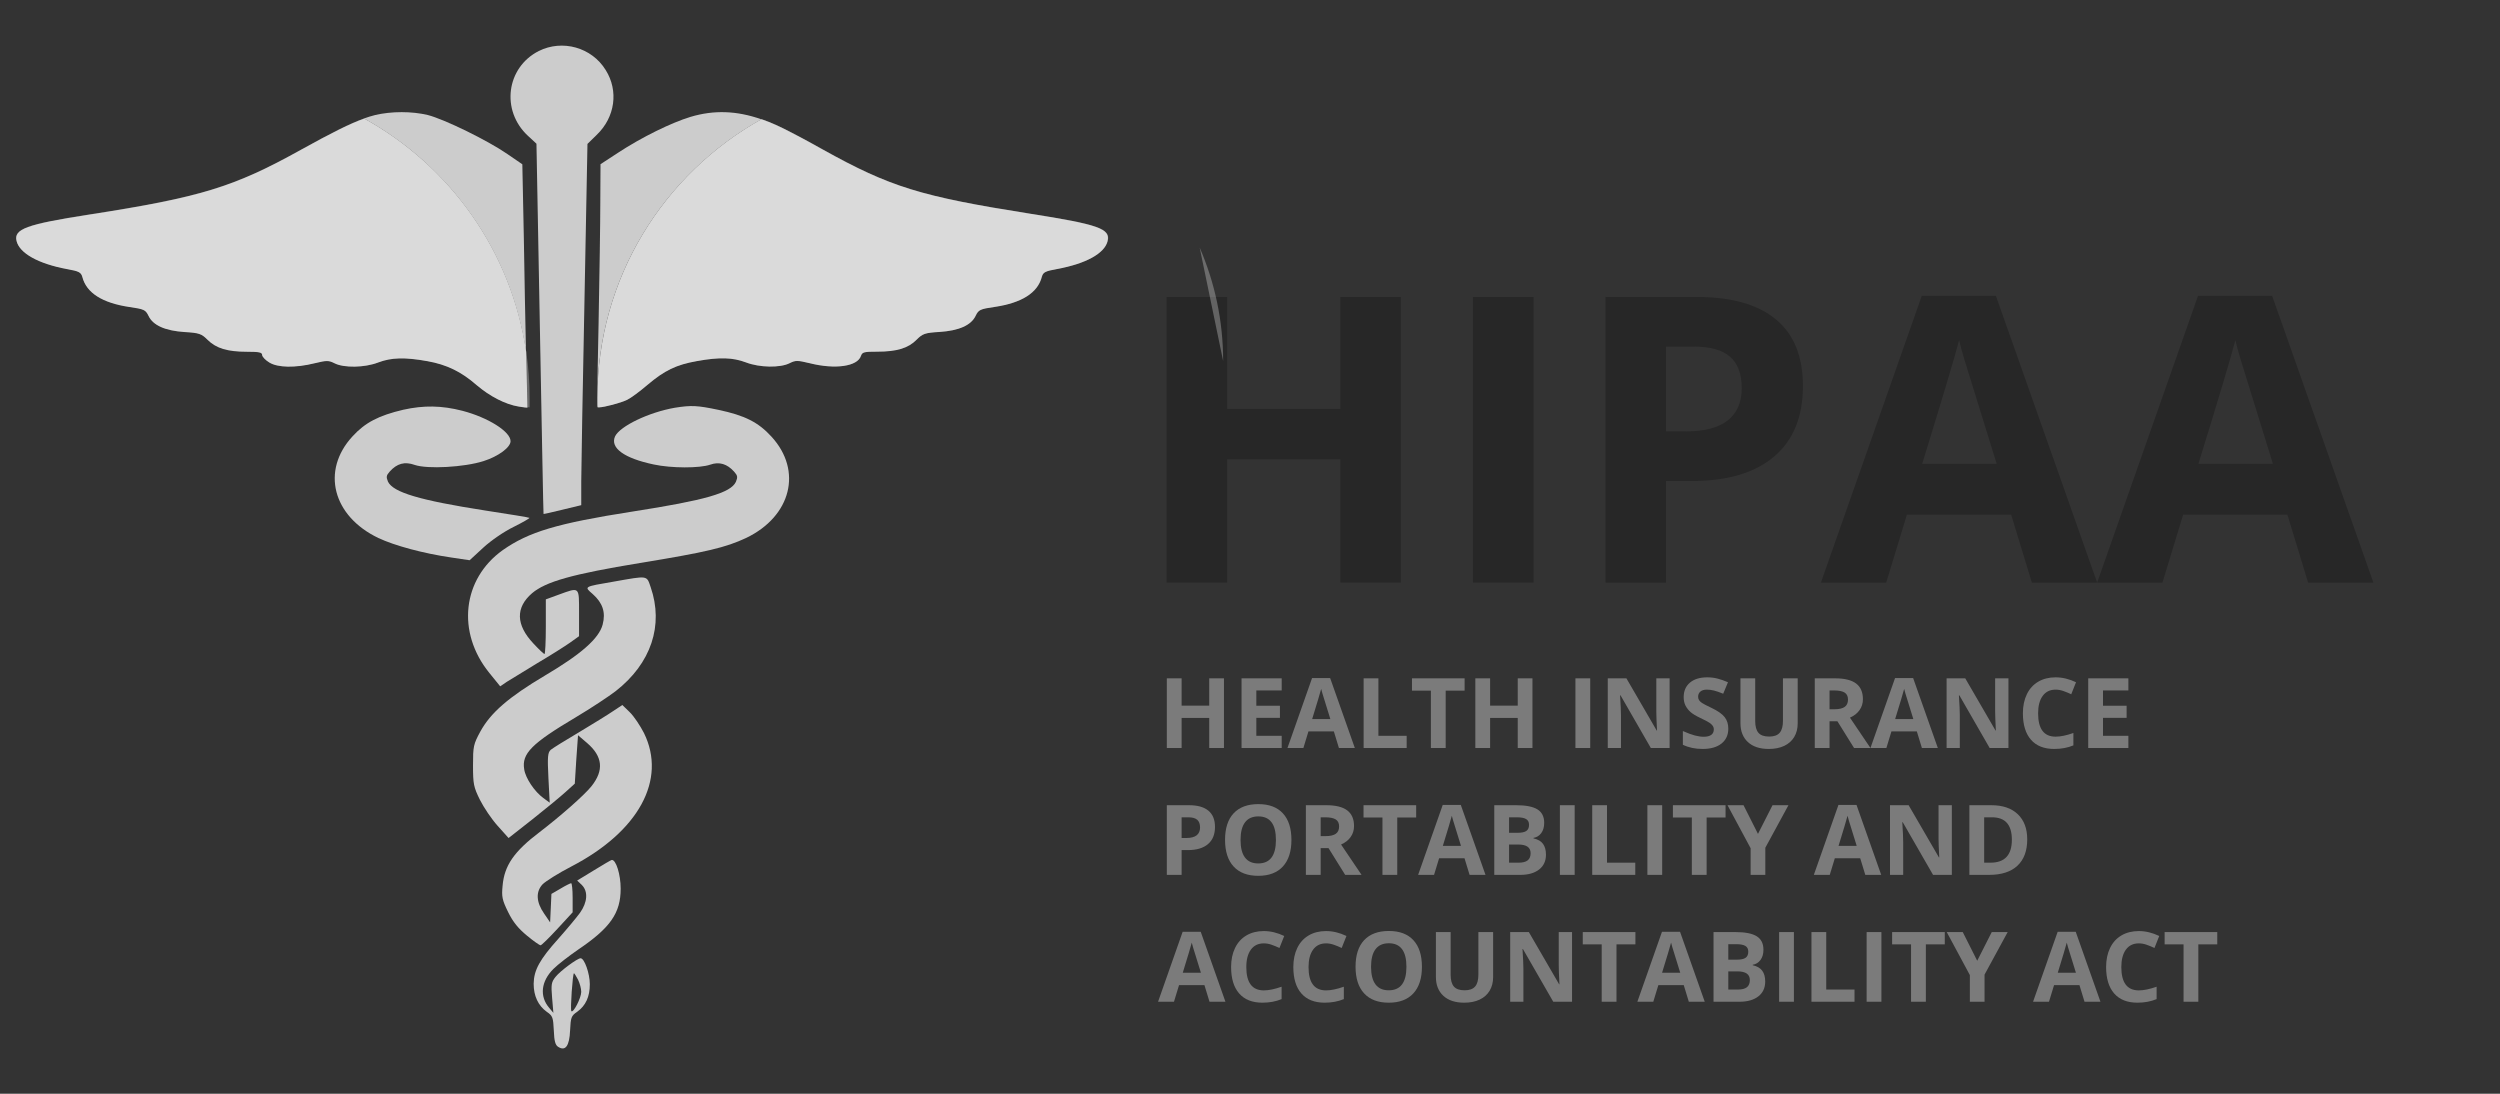 <?xml version="1.0" encoding="UTF-8" standalone="no"?>
<!DOCTYPE svg PUBLIC "-//W3C//DTD SVG 1.1//EN" "http://www.w3.org/Graphics/SVG/1.1/DTD/svg11.dtd">
<svg width="100%" height="100%" viewBox="0 0 256 112" version="1.1" xmlns="http://www.w3.org/2000/svg" xmlns:xlink="http://www.w3.org/1999/xlink" xml:space="preserve" xmlns:serif="http://www.serif.com/" style="fill-rule:evenodd;clip-rule:evenodd;stroke-linejoin:round;stroke-miterlimit:2;">
    <rect x="0" y="0" width="256" height="112" fill="#333333" stroke="none"/>
    <g transform="matrix(1,0,0,1,-891,-682)">
        <g id="HIPAA" transform="matrix(1,0,0,1,-1450.79,288.484)">
            <rect x="2167" y="235" width="605" height="429" style="fill:none;"/>
            <g transform="matrix(1.387,0,0,5.232,2032.88,-1881.42)">
                <g transform="matrix(0.721,0,0,0.191,222.596,434.818)">
                    <path d="M143.605,59.667L137.419,59.667L137.419,47.034L125.828,47.034L125.828,59.667L119.622,59.667L119.622,30.398L125.828,30.398L125.828,41.869L137.419,41.869L137.419,30.398L143.605,30.398L143.605,59.667Z" style="fill:rgb(39,39,39);fill-rule:nonzero;"/>
                    <rect x="150.992" y="30.398" width="6.206" height="29.269" style="fill:rgb(39,39,39);fill-rule:nonzero;"/>
                    <path d="M170.77,44.171L172.812,44.171C174.721,44.171 176.149,43.794 177.096,43.04C178.044,42.286 178.518,41.188 178.518,39.747C178.518,38.292 178.121,37.218 177.327,36.524C176.533,35.83 175.288,35.483 173.593,35.483L170.77,35.483L170.77,44.171ZM184.784,39.527C184.784,42.677 183.8,45.086 181.831,46.754C179.862,48.422 177.063,49.256 173.433,49.256L170.77,49.256L170.77,59.667L164.564,59.667L164.564,30.398L173.913,30.398C177.463,30.398 180.163,31.162 182.011,32.69C183.86,34.218 184.784,36.497 184.784,39.527Z" style="fill:rgb(39,39,39);fill-rule:nonzero;"/>
                    <path d="M208.226,59.667L206.104,52.7L195.434,52.7L193.312,59.667L186.625,59.667L196.955,30.278L204.543,30.278L214.913,59.667L208.226,59.667ZM204.623,47.495C202.661,41.182 201.556,37.612 201.309,36.784C201.062,35.957 200.886,35.303 200.779,34.822C200.338,36.531 199.077,40.755 196.995,47.495L204.623,47.495Z" style="fill:rgb(39,39,39);fill-rule:nonzero;"/>
                    <path d="M236.513,59.667L234.391,52.7L223.721,52.7L221.599,59.667L214.912,59.667L225.242,30.278L232.829,30.278L243.2,59.667L236.513,59.667ZM232.91,47.495C230.948,41.182 229.843,37.612 229.596,36.784C229.349,35.957 229.173,35.303 229.066,34.822C228.625,36.531 227.364,40.755 225.282,47.495L232.91,47.495Z" style="fill:rgb(39,39,39);fill-rule:nonzero;"/>
                    <path d="M125.499,76.617L123.99,76.617L123.99,73.535L121.163,73.535L121.163,76.617L119.649,76.617L119.649,69.478L121.163,69.478L121.163,72.276L123.99,72.276L123.99,69.478L125.499,69.478L125.499,76.617Z" style="fill:rgb(123,123,123);fill-rule:nonzero;"/>
                    <path d="M131.411,76.617L127.3,76.617L127.3,69.478L131.411,69.478L131.411,70.718L128.814,70.718L128.814,72.285L131.231,72.285L131.231,73.526L128.814,73.526L128.814,75.367L131.411,75.367L131.411,76.617Z" style="fill:rgb(123,123,123);fill-rule:nonzero;"/>
                    <path d="M137.271,76.617L136.753,74.917L134.15,74.917L133.633,76.617L132.002,76.617L134.522,69.449L136.372,69.449L138.901,76.617L137.271,76.617ZM136.392,73.648C135.913,72.108 135.644,71.237 135.584,71.035C135.523,70.834 135.48,70.674 135.454,70.557C135.347,70.974 135.039,72.004 134.531,73.648L136.392,73.648Z" style="fill:rgb(123,123,123);fill-rule:nonzero;"/>
                    <path d="M139.8,76.617L139.8,69.478L141.313,69.478L141.313,75.367L144.209,75.367L144.209,76.617L139.8,76.617Z" style="fill:rgb(123,123,123);fill-rule:nonzero;"/>
                    <path d="M148.203,76.617L146.689,76.617L146.689,70.738L144.751,70.738L144.751,69.478L150.141,69.478L150.141,70.738L148.203,70.738L148.203,76.617Z" style="fill:rgb(123,123,123);fill-rule:nonzero;"/>
                    <path d="M157.089,76.617L155.581,76.617L155.581,73.535L152.753,73.535L152.753,76.617L151.24,76.617L151.24,69.478L152.753,69.478L152.753,72.276L155.581,72.276L155.581,69.478L157.089,69.478L157.089,76.617Z" style="fill:rgb(123,123,123);fill-rule:nonzero;"/>
                    <rect x="161.489" y="69.478" width="1.514" height="7.139" style="fill:rgb(123,123,123);fill-rule:nonzero;"/>
                    <path d="M171.133,76.617L169.209,76.617L166.104,71.216L166.06,71.216C166.121,72.17 166.152,72.85 166.152,73.257L166.152,76.617L164.8,76.617L164.8,69.478L166.709,69.478L169.81,74.825L169.844,74.825C169.795,73.897 169.771,73.241 169.771,72.857L169.771,69.478L171.133,69.478L171.133,76.617Z" style="fill:rgb(123,123,123);fill-rule:nonzero;"/>
                    <path d="M177.143,74.634C177.143,75.279 176.911,75.786 176.448,76.158C175.984,76.529 175.338,76.714 174.512,76.714C173.75,76.714 173.076,76.571 172.49,76.284L172.49,74.878C172.972,75.093 173.38,75.244 173.713,75.332C174.047,75.42 174.352,75.464 174.629,75.464C174.961,75.464 175.215,75.401 175.393,75.274C175.57,75.147 175.659,74.958 175.659,74.707C175.659,74.567 175.62,74.443 175.542,74.334C175.464,74.225 175.349,74.12 175.198,74.019C175.046,73.918 174.738,73.757 174.272,73.535C173.836,73.33 173.509,73.133 173.291,72.945C173.073,72.756 172.899,72.536 172.768,72.285C172.638,72.035 172.573,71.742 172.573,71.407C172.573,70.775 172.787,70.279 173.215,69.917C173.643,69.556 174.235,69.375 174.99,69.375C175.361,69.375 175.715,69.419 176.052,69.507C176.389,69.595 176.741,69.719 177.109,69.878L176.621,71.055C176.24,70.899 175.925,70.79 175.676,70.728C175.427,70.666 175.182,70.635 174.941,70.635C174.655,70.635 174.435,70.702 174.282,70.835C174.129,70.969 174.053,71.143 174.053,71.358C174.053,71.491 174.083,71.608 174.145,71.707C174.207,71.806 174.306,71.902 174.441,71.995C174.576,72.088 174.896,72.255 175.4,72.495C176.068,72.814 176.525,73.134 176.772,73.455C177.02,73.776 177.143,74.169 177.143,74.634Z" style="fill:rgb(123,123,123);fill-rule:nonzero;"/>
                    <path d="M184.248,69.478L184.248,74.097C184.248,74.624 184.13,75.087 183.894,75.484C183.658,75.881 183.317,76.185 182.871,76.397C182.425,76.608 181.897,76.714 181.289,76.714C180.371,76.714 179.658,76.479 179.15,76.009C178.642,75.538 178.388,74.894 178.388,74.077L178.388,69.478L179.897,69.478L179.897,73.848C179.897,74.398 180.008,74.802 180.229,75.059C180.45,75.316 180.817,75.445 181.328,75.445C181.823,75.445 182.181,75.315 182.404,75.056C182.627,74.798 182.739,74.392 182.739,73.838L182.739,69.478L184.248,69.478Z" style="fill:rgb(123,123,123);fill-rule:nonzero;"/>
                    <path d="M187.509,72.647L187.997,72.647C188.476,72.647 188.829,72.567 189.057,72.408C189.285,72.248 189.399,71.997 189.399,71.656C189.399,71.317 189.282,71.076 189.05,70.933C188.817,70.79 188.456,70.718 187.968,70.718L187.509,70.718L187.509,72.647ZM187.509,73.877L187.509,76.617L185.995,76.617L185.995,69.478L188.076,69.478C189.046,69.478 189.763,69.654 190.229,70.008C190.694,70.361 190.927,70.897 190.927,71.617C190.927,72.036 190.812,72.41 190.58,72.737C190.349,73.064 190.022,73.321 189.599,73.506C190.673,75.111 191.373,76.148 191.699,76.617L190.019,76.617L188.315,73.877L187.509,73.877Z" style="fill:rgb(123,123,123);fill-rule:nonzero;"/>
                    <path d="M196.967,76.617L196.449,74.917L193.847,74.917L193.329,76.617L191.698,76.617L194.218,69.449L196.069,69.449L198.598,76.617L196.967,76.617ZM196.088,73.648C195.61,72.108 195.34,71.237 195.28,71.035C195.22,70.834 195.177,70.674 195.151,70.557C195.043,70.974 194.736,72.004 194.228,73.648L196.088,73.648Z" style="fill:rgb(123,123,123);fill-rule:nonzero;"/>
                    <path d="M205.829,76.617L203.905,76.617L200.8,71.216L200.756,71.216C200.818,72.17 200.849,72.85 200.849,73.257L200.849,76.617L199.496,76.617L199.496,69.478L201.405,69.478L204.506,74.825L204.54,74.825C204.491,73.897 204.467,73.241 204.467,72.857L204.467,69.478L205.829,69.478L205.829,76.617Z" style="fill:rgb(123,123,123);fill-rule:nonzero;"/>
                    <path d="M210.658,70.635C210.088,70.635 209.647,70.849 209.335,71.277C209.022,71.705 208.866,72.302 208.866,73.067C208.866,74.658 209.463,75.454 210.658,75.454C211.159,75.454 211.766,75.329 212.479,75.078L212.479,76.348C211.893,76.592 211.239,76.714 210.516,76.714C209.478,76.714 208.684,76.399 208.134,75.769C207.583,75.139 207.308,74.235 207.308,73.057C207.308,72.315 207.443,71.665 207.714,71.106C207.984,70.548 208.372,70.12 208.878,69.822C209.384,69.524 209.978,69.375 210.658,69.375C211.351,69.375 212.048,69.543 212.748,69.878L212.259,71.109C211.993,70.982 211.724,70.871 211.454,70.777C211.184,70.682 210.918,70.635 210.658,70.635Z" style="fill:rgb(123,123,123);fill-rule:nonzero;"/>
                    <path d="M218.109,76.617L213.998,76.617L213.998,69.478L218.109,69.478L218.109,70.718L215.511,70.718L215.511,72.285L217.928,72.285L217.928,73.526L215.511,73.526L215.511,75.367L218.109,75.367L218.109,76.617Z" style="fill:rgb(123,123,123);fill-rule:nonzero;"/>
                    <path d="M121.163,85.837L121.661,85.837C122.126,85.837 122.474,85.745 122.706,85.561C122.937,85.377 123.052,85.11 123.052,84.758C123.052,84.403 122.955,84.141 122.762,83.972C122.568,83.803 122.264,83.718 121.851,83.718L121.163,83.718L121.163,85.837ZM124.581,84.704C124.581,85.473 124.341,86.06 123.86,86.467C123.38,86.874 122.697,87.077 121.812,87.077L121.163,87.077L121.163,89.617L119.649,89.617L119.649,82.478L121.929,82.478C122.795,82.478 123.453,82.664 123.904,83.037C124.355,83.41 124.581,83.965 124.581,84.704Z" style="fill:rgb(123,123,123);fill-rule:nonzero;"/>
                    <path d="M132.408,86.037C132.408,87.219 132.115,88.127 131.529,88.762C130.943,89.397 130.103,89.714 129.009,89.714C127.916,89.714 127.076,89.397 126.49,88.762C125.904,88.127 125.611,87.216 125.611,86.028C125.611,84.839 125.905,83.932 126.492,83.305C127.08,82.679 127.922,82.366 129.019,82.366C130.116,82.366 130.955,82.681 131.536,83.313C132.117,83.944 132.408,84.853 132.408,86.037ZM127.198,86.037C127.198,86.835 127.349,87.436 127.652,87.839C127.955,88.243 128.407,88.445 129.009,88.445C130.217,88.445 130.821,87.642 130.821,86.037C130.821,84.429 130.22,83.625 129.019,83.625C128.417,83.625 127.963,83.828 127.657,84.233C127.351,84.638 127.198,85.24 127.198,86.037Z" style="fill:rgb(123,123,123);fill-rule:nonzero;"/>
                    <path d="M135.401,85.647L135.889,85.647C136.368,85.647 136.721,85.567 136.949,85.408C137.177,85.248 137.291,84.997 137.291,84.656C137.291,84.317 137.174,84.076 136.941,83.933C136.709,83.79 136.348,83.718 135.86,83.718L135.401,83.718L135.401,85.647ZM135.401,86.877L135.401,89.617L133.887,89.617L133.887,82.478L135.967,82.478C136.937,82.478 137.655,82.654 138.121,83.008C138.586,83.361 138.819,83.897 138.819,84.617C138.819,85.036 138.703,85.41 138.472,85.737C138.241,86.064 137.914,86.321 137.491,86.506C138.565,88.111 139.265,89.148 139.59,89.617L137.911,89.617L136.207,86.877L135.401,86.877Z" style="fill:rgb(123,123,123);fill-rule:nonzero;"/>
                    <path d="M143.243,89.617L141.729,89.617L141.729,83.738L139.791,83.738L139.791,82.478L145.181,82.478L145.181,83.738L143.243,83.738L143.243,89.617Z" style="fill:rgb(123,123,123);fill-rule:nonzero;"/>
                    <path d="M150.65,89.617L150.132,87.917L147.53,87.917L147.012,89.617L145.381,89.617L147.901,82.449L149.751,82.449L152.281,89.617L150.65,89.617ZM149.771,86.648C149.292,85.108 149.023,84.237 148.963,84.035C148.903,83.834 148.86,83.674 148.833,83.557C148.726,83.974 148.418,85.004 147.911,86.648L149.771,86.648Z" style="fill:rgb(123,123,123);fill-rule:nonzero;"/>
                    <path d="M153.179,82.478L155.401,82.478C156.413,82.478 157.148,82.622 157.605,82.91C158.063,83.198 158.291,83.656 158.291,84.284C158.291,84.711 158.191,85.061 157.991,85.334C157.791,85.608 157.525,85.772 157.193,85.827L157.193,85.876C157.645,85.977 157.972,86.166 158.172,86.443C158.372,86.719 158.472,87.087 158.472,87.546C158.472,88.197 158.237,88.705 157.767,89.07C157.296,89.434 156.657,89.617 155.85,89.617L153.179,89.617L153.179,82.478ZM154.693,85.305L155.572,85.305C155.982,85.305 156.279,85.242 156.463,85.115C156.647,84.988 156.739,84.778 156.739,84.485C156.739,84.211 156.639,84.015 156.438,83.896C156.238,83.777 155.922,83.718 155.489,83.718L154.693,83.718L154.693,85.305ZM154.693,86.506L154.693,88.367L155.679,88.367C156.096,88.367 156.403,88.287 156.602,88.127C156.801,87.968 156.9,87.724 156.9,87.395C156.9,86.802 156.477,86.506 155.63,86.506L154.693,86.506Z" style="fill:rgb(123,123,123);fill-rule:nonzero;"/>
                    <rect x="159.898" y="82.478" width="1.514" height="7.139" style="fill:rgb(123,123,123);fill-rule:nonzero;"/>
                    <path d="M163.208,89.617L163.208,82.478L164.722,82.478L164.722,88.367L167.618,88.367L167.618,89.617L163.208,89.617Z" style="fill:rgb(123,123,123);fill-rule:nonzero;"/>
                    <rect x="168.858" y="82.478" width="1.514" height="7.139" style="fill:rgb(123,123,123);fill-rule:nonzero;"/>
                    <path d="M174.922,89.617L173.409,89.617L173.409,83.738L171.47,83.738L171.47,82.478L176.861,82.478L176.861,83.738L174.922,83.738L174.922,89.617Z" style="fill:rgb(123,123,123);fill-rule:nonzero;"/>
                    <path d="M180.181,85.417L181.67,82.478L183.301,82.478L180.933,86.838L180.933,89.617L179.429,89.617L179.429,86.887L177.061,82.478L178.702,82.478L180.181,85.417Z" style="fill:rgb(123,123,123);fill-rule:nonzero;"/>
                    <path d="M191.17,89.617L190.652,87.917L188.049,87.917L187.532,89.617L185.901,89.617L188.421,82.449L190.271,82.449L192.8,89.617L191.17,89.617ZM190.291,86.648C189.812,85.108 189.543,84.237 189.483,84.035C189.422,83.834 189.379,83.674 189.353,83.557C189.246,83.974 188.938,85.004 188.43,86.648L190.291,86.648Z" style="fill:rgb(123,123,123);fill-rule:nonzero;"/>
                    <path d="M200.032,89.617L198.108,89.617L195.003,84.216L194.959,84.216C195.02,85.17 195.051,85.85 195.051,86.257L195.051,89.617L193.699,89.617L193.699,82.478L195.608,82.478L198.709,87.825L198.743,87.825C198.694,86.897 198.67,86.241 198.67,85.857L198.67,82.478L200.032,82.478L200.032,89.617Z" style="fill:rgb(123,123,123);fill-rule:nonzero;"/>
                    <path d="M207.752,85.979C207.752,87.154 207.417,88.054 206.748,88.679C206.079,89.304 205.113,89.617 203.85,89.617L201.829,89.617L201.829,82.478L204.07,82.478C205.235,82.478 206.14,82.785 206.785,83.401C207.429,84.016 207.752,84.875 207.752,85.979ZM206.179,86.018C206.179,84.485 205.502,83.718 204.148,83.718L203.342,83.718L203.342,88.367L203.992,88.367C205.45,88.367 206.179,87.584 206.179,86.018Z" style="fill:rgb(123,123,123);fill-rule:nonzero;"/>
                    <path d="M124.019,102.617L123.501,100.917L120.899,100.917L120.381,102.617L118.751,102.617L121.27,95.449L123.121,95.449L125.65,102.617L124.019,102.617ZM123.14,99.648C122.662,98.108 122.392,97.237 122.332,97.035C122.272,96.834 122.229,96.674 122.203,96.557C122.095,96.974 121.788,98.004 121.28,99.648L123.14,99.648Z" style="fill:rgb(123,123,123);fill-rule:nonzero;"/>
                    <path d="M129.58,96.635C129.011,96.635 128.57,96.849 128.257,97.277C127.945,97.705 127.788,98.302 127.788,99.067C127.788,100.658 128.386,101.454 129.58,101.454C130.082,101.454 130.689,101.329 131.402,101.078L131.402,102.348C130.816,102.592 130.161,102.714 129.439,102.714C128.4,102.714 127.606,102.399 127.056,101.769C126.506,101.139 126.231,100.235 126.231,99.057C126.231,98.315 126.366,97.665 126.636,97.106C126.906,96.548 127.294,96.12 127.801,95.822C128.307,95.524 128.9,95.375 129.58,95.375C130.274,95.375 130.97,95.543 131.67,95.878L131.182,97.109C130.915,96.982 130.646,96.871 130.376,96.777C130.106,96.682 129.841,96.635 129.58,96.635Z" style="fill:rgb(123,123,123);fill-rule:nonzero;"/>
                    <path d="M135.952,96.635C135.383,96.635 134.941,96.849 134.629,97.277C134.316,97.705 134.16,98.302 134.16,99.067C134.16,100.658 134.758,101.454 135.952,101.454C136.454,101.454 137.061,101.329 137.774,101.078L137.774,102.348C137.188,102.592 136.533,102.714 135.811,102.714C134.772,102.714 133.978,102.399 133.428,101.769C132.878,101.139 132.603,100.235 132.603,99.057C132.603,98.315 132.738,97.665 133.008,97.106C133.278,96.548 133.666,96.12 134.172,95.822C134.679,95.524 135.272,95.375 135.952,95.375C136.646,95.375 137.342,95.543 138.042,95.878L137.554,97.109C137.287,96.982 137.018,96.871 136.748,96.777C136.478,96.682 136.213,96.635 135.952,96.635Z" style="fill:rgb(123,123,123);fill-rule:nonzero;"/>
                    <path d="M145.771,99.037C145.771,100.219 145.478,101.127 144.892,101.762C144.306,102.397 143.467,102.714 142.373,102.714C141.279,102.714 140.439,102.397 139.853,101.762C139.267,101.127 138.974,100.216 138.974,99.028C138.974,97.839 139.268,96.932 139.856,96.305C140.443,95.679 141.286,95.366 142.383,95.366C143.48,95.366 144.319,95.681 144.9,96.313C145.481,96.944 145.771,97.853 145.771,99.037ZM140.561,99.037C140.561,99.835 140.713,100.436 141.015,100.839C141.318,101.243 141.771,101.445 142.373,101.445C143.581,101.445 144.184,100.642 144.184,99.037C144.184,97.429 143.584,96.625 142.383,96.625C141.78,96.625 141.326,96.828 141.02,97.233C140.714,97.638 140.561,98.24 140.561,99.037Z" style="fill:rgb(123,123,123);fill-rule:nonzero;"/>
                    <path d="M153.061,95.478L153.061,100.097C153.061,100.624 152.943,101.087 152.707,101.484C152.471,101.881 152.13,102.185 151.684,102.397C151.238,102.608 150.711,102.714 150.102,102.714C149.184,102.714 148.471,102.479 147.964,102.009C147.456,101.538 147.202,100.894 147.202,100.077L147.202,95.478L148.711,95.478L148.711,99.848C148.711,100.398 148.821,100.802 149.043,101.059C149.264,101.316 149.63,101.445 150.141,101.445C150.636,101.445 150.995,101.315 151.218,101.056C151.441,100.798 151.552,100.392 151.552,99.838L151.552,95.478L153.061,95.478Z" style="fill:rgb(123,123,123);fill-rule:nonzero;"/>
                    <path d="M161.142,102.617L159.218,102.617L156.113,97.216L156.069,97.216C156.131,98.17 156.162,98.85 156.162,99.257L156.162,102.617L154.809,102.617L154.809,95.478L156.718,95.478L159.819,100.825L159.853,100.825C159.804,99.897 159.78,99.241 159.78,98.857L159.78,95.478L161.142,95.478L161.142,102.617Z" style="fill:rgb(123,123,123);fill-rule:nonzero;"/>
                    <path d="M165.693,102.617L164.179,102.617L164.179,96.738L162.24,96.738L162.24,95.478L167.631,95.478L167.631,96.738L165.693,96.738L165.693,102.617Z" style="fill:rgb(123,123,123);fill-rule:nonzero;"/>
                    <path d="M173.1,102.617L172.582,100.917L169.979,100.917L169.462,102.617L167.831,102.617L170.351,95.449L172.201,95.449L174.73,102.617L173.1,102.617ZM172.221,99.648C171.742,98.108 171.473,97.237 171.413,97.035C171.352,96.834 171.309,96.674 171.283,96.557C171.176,96.974 170.868,98.004 170.36,99.648L172.221,99.648Z" style="fill:rgb(123,123,123);fill-rule:nonzero;"/>
                    <path d="M175.629,95.478L177.85,95.478C178.863,95.478 179.598,95.622 180.055,95.91C180.512,96.198 180.741,96.656 180.741,97.284C180.741,97.711 180.641,98.061 180.441,98.334C180.24,98.608 179.974,98.772 179.642,98.827L179.642,98.876C180.095,98.977 180.421,99.166 180.621,99.443C180.822,99.719 180.922,100.087 180.922,100.546C180.922,101.197 180.686,101.705 180.216,102.07C179.746,102.434 179.107,102.617 178.3,102.617L175.629,102.617L175.629,95.478ZM177.142,98.305L178.021,98.305C178.431,98.305 178.728,98.242 178.912,98.115C179.096,97.988 179.188,97.778 179.188,97.485C179.188,97.211 179.088,97.015 178.888,96.896C178.688,96.777 178.371,96.718 177.938,96.718L177.142,96.718L177.142,98.305ZM177.142,99.506L177.142,101.367L178.129,101.367C178.545,101.367 178.853,101.287 179.052,101.127C179.25,100.968 179.349,100.724 179.349,100.395C179.349,99.802 178.926,99.506 178.08,99.506L177.142,99.506Z" style="fill:rgb(123,123,123);fill-rule:nonzero;"/>
                    <rect x="182.347" y="95.478" width="1.514" height="7.139" style="fill:rgb(123,123,123);fill-rule:nonzero;"/>
                    <path d="M185.658,102.617L185.658,95.478L187.171,95.478L187.171,101.367L190.067,101.367L190.067,102.617L185.658,102.617Z" style="fill:rgb(123,123,123);fill-rule:nonzero;"/>
                    <rect x="191.307" y="95.478" width="1.514" height="7.139" style="fill:rgb(123,123,123);fill-rule:nonzero;"/>
                    <path d="M197.371,102.617L195.857,102.617L195.857,96.738L193.919,96.738L193.919,95.478L199.309,95.478L199.309,96.738L197.371,96.738L197.371,102.617Z" style="fill:rgb(123,123,123);fill-rule:nonzero;"/>
                    <path d="M202.63,98.417L204.119,95.478L205.75,95.478L203.381,99.838L203.381,102.617L201.878,102.617L201.878,99.887L199.509,95.478L201.15,95.478L202.63,98.417Z" style="fill:rgb(123,123,123);fill-rule:nonzero;"/>
                    <path d="M213.618,102.617L213.1,100.917L210.498,100.917L209.98,102.617L208.349,102.617L210.869,95.449L212.719,95.449L215.249,102.617L213.618,102.617ZM212.739,99.648C212.26,98.108 211.991,97.237 211.931,97.035C211.871,96.834 211.827,96.674 211.801,96.557C211.694,96.974 211.386,98.004 210.879,99.648L212.739,99.648Z" style="fill:rgb(123,123,123);fill-rule:nonzero;"/>
                    <path d="M219.179,96.635C218.609,96.635 218.168,96.849 217.856,97.277C217.543,97.705 217.387,98.302 217.387,99.067C217.387,100.658 217.984,101.454 219.179,101.454C219.68,101.454 220.287,101.329 221,101.078L221,102.348C220.414,102.592 219.76,102.714 219.037,102.714C217.999,102.714 217.205,102.399 216.655,101.769C216.105,101.139 215.829,100.235 215.829,99.057C215.829,98.315 215.965,97.665 216.235,97.106C216.505,96.548 216.893,96.12 217.399,95.822C217.905,95.524 218.499,95.375 219.179,95.375C219.872,95.375 220.569,95.543 221.269,95.878L220.781,97.109C220.514,96.982 220.245,96.871 219.975,96.777C219.705,96.682 219.439,96.635 219.179,96.635Z" style="fill:rgb(123,123,123);fill-rule:nonzero;"/>
                    <path d="M225.273,102.617L223.759,102.617L223.759,96.738L221.82,96.738L221.82,95.478L227.211,95.478L227.211,96.738L225.273,96.738L225.273,102.617Z" style="fill:rgb(123,123,123);fill-rule:nonzero;"/>
                </g>
                <g transform="matrix(0.721,0,0,0.191,262.324,442.83)">
                    <path d="M0,-27.254L0.352,-8.317C0.549,2.106 0.703,10.663 0.725,10.685C0.746,10.707 1.603,10.51 2.679,10.246L4.587,9.785L4.587,7.349C4.587,6.032 4.741,-2.307 4.916,-11.15L5.223,-27.233L6.188,-28.177C8.054,-29.977 8.427,-32.675 7.088,-34.804C5.662,-37.127 2.656,-37.961 0.242,-36.754C-3.093,-35.065 -3.663,-30.654 -0.877,-28.066L0,-27.254Z" style="fill:rgb(204,204,204);fill-rule:nonzero;"/>
                </g>
                <g transform="matrix(0.721,0,0,0.191,261.645,442.788)">
                    <path d="M0,0.044L-0.001,0.004C-0.101,0.003 -0.198,0 -0.298,0L0,0.044Z" style="fill:rgb(204,204,204);fill-rule:nonzero;"/>
                </g>
                <g transform="matrix(0.721,0,0,0.191,261.551,436.988)">
                    <path d="M0,24.64C-0.066,21.732 -0.161,16.783 -0.22,13.012L-0.374,5.441L-1.91,4.388C-3.906,3.005 -8.34,0.833 -10.051,0.394C-11.699,0 -13.761,0 -15.45,0.396C-15.813,0.486 -16.187,0.603 -16.587,0.745C-7.815,5.585 -1.505,14.331 0,24.64" style="fill:rgb(204,204,204);fill-rule:nonzero;"/>
                </g>
                <g transform="matrix(0.721,0,0,0.191,267.038,440.802)">
                    <path d="M0,-10.675C0,-8.569 -0.088,-2.994 -0.176,1.722C-0.254,5.063 -0.298,7.997 -0.302,9.431C-0.295,-2.852 6.484,-13.547 16.501,-19.136C13.964,-20.024 11.653,-20.106 9.237,-19.386C7.284,-18.794 4.234,-17.302 1.799,-15.699L0.021,-14.537L0,-10.675Z" style="fill:rgb(204,204,204);fill-rule:nonzero;"/>
                </g>
                <g transform="matrix(0.721,0,0,0.191,266.946,442.789)">
                    <path d="M0,-0.001L-0.03,-0.001C-0.021,0 -0.011,-0.001 0,-0.001" style="fill:rgb(204,204,204);fill-rule:nonzero;"/>
                </g>
                <g transform="matrix(0.721,0,0,0.191,258.402,442.99)">
                    <path d="M0,13.296C0.812,12.55 2.128,11.65 3.116,11.168C4.038,10.707 4.762,10.291 4.719,10.246C4.696,10.203 2.655,9.873 0.221,9.5C-6.538,8.447 -9.236,7.635 -9.764,6.538C-9.961,6.056 -9.939,5.901 -9.588,5.507C-8.842,4.673 -8.052,4.453 -7.021,4.826C-5.726,5.266 -1.974,5.068 0.022,4.432C1.537,3.949 2.788,3.027 2.788,2.392C2.788,1.404 0.462,-0.045 -2.149,-0.725C-4.278,-1.273 -6.1,-1.295 -8.185,-0.834C-10.708,-0.242 -12.111,0.483 -13.407,1.909C-16.631,5.42 -15.426,10.071 -10.752,12.31C-9.083,13.099 -6.145,13.89 -3.313,14.306L-1.404,14.591L0,13.296Z" style="fill:rgb(204,204,204);fill-rule:nonzero;"/>
                </g>
                <g transform="matrix(0.721,0,0,0.191,275.767,448.152)">
                    <path d="M0,-27.843C-2.194,-28.305 -2.786,-28.327 -4.454,-28.065C-7.131,-27.604 -10.094,-26.177 -10.599,-25.124C-11.125,-23.94 -9.655,-22.885 -6.648,-22.25C-4.827,-21.855 -1.931,-21.855 -0.855,-22.228C0.066,-22.557 0.878,-22.316 1.603,-21.503C1.954,-21.109 1.976,-20.954 1.778,-20.472C1.251,-19.331 -1.359,-18.585 -8.82,-17.422C-16.545,-16.215 -19.441,-15.337 -22.096,-13.472C-26.243,-10.51 -26.836,-5.046 -23.479,-0.899L-22.359,0.484L-21.679,0.023C-21.284,-0.219 -19.88,-1.074 -18.563,-1.886C-17.225,-2.676 -15.732,-3.619 -15.206,-3.992L-14.284,-4.651L-14.284,-7.042C-14.284,-9.764 -14.196,-9.697 -16.369,-8.907L-17.686,-8.425L-17.686,-5.615C-17.686,-4.08 -17.752,-2.829 -17.816,-2.829C-17.904,-2.829 -18.409,-3.313 -18.958,-3.905C-20.757,-5.814 -20.801,-7.591 -19.089,-9.061C-17.685,-10.245 -14.986,-11.013 -8.03,-12.155C-1.206,-13.274 0.725,-13.735 2.831,-14.721C7.438,-16.937 8.624,-21.611 5.42,-25.1C4.082,-26.57 2.698,-27.273 0,-27.843" style="fill:rgb(204,204,204);fill-rule:nonzero;"/>
                </g>
                <g transform="matrix(0.721,0,0,0.191,265.232,450.535)">
                    <path d="M0,-8.824C1.58,-9.767 3.401,-10.975 4.081,-11.501C7.702,-14.332 9.019,-18.238 7.658,-22.165C7.243,-23.37 7.419,-23.348 3.952,-22.733C0.748,-22.184 0.836,-22.229 1.736,-21.438C2.745,-20.539 3.075,-19.573 2.745,-18.322C2.372,-16.896 0.551,-15.294 -3.157,-13.099C-6.888,-10.884 -8.731,-9.282 -9.784,-7.351C-10.486,-6.057 -10.53,-5.837 -10.53,-3.885C-10.53,-1.975 -10.464,-1.669 -9.829,-0.374C-9.434,0.416 -8.622,1.623 -8.008,2.303L-6.889,3.554L-4.431,1.623C-3.07,0.548 -1.557,-0.703 -1.051,-1.164L-0.107,-2.019L0.047,-4.499L0.223,-6.978L1.121,-6.21C2.767,-4.805 2.899,-3.38 1.583,-1.734C0.836,-0.812 -1.556,1.294 -3.728,2.961C-6.339,4.937 -7.326,6.384 -7.502,8.447C-7.611,9.567 -7.546,9.896 -6.932,11.146C-6.428,12.177 -5.879,12.836 -5.001,13.559C-4.343,14.108 -3.706,14.546 -3.619,14.546C-3.51,14.546 -2.742,13.779 -1.886,12.857L-0.329,11.166L-0.329,9.674C-0.329,8.862 -0.395,8.182 -0.482,8.182C-0.549,8.182 -1.053,8.422 -1.558,8.731L-2.501,9.28L-2.567,10.749L-2.634,12.197L-3.247,11.298C-4.06,10.135 -4.125,9.059 -3.401,8.291C-3.095,7.985 -1.777,7.15 -0.461,6.47C6.429,2.893 9.325,-2.416 6.978,-7.201C6.583,-7.969 5.946,-8.933 5.508,-9.351L4.762,-10.076L3.796,-9.439C3.292,-9.088 1.712,-8.123 0.33,-7.289C-1.053,-6.476 -2.347,-5.665 -2.567,-5.489C-2.874,-5.204 -2.919,-4.831 -2.809,-2.615L-2.677,-0.069L-3.335,-0.552C-4.213,-1.188 -5.156,-2.57 -5.289,-3.492C-5.553,-5.095 -4.542,-6.126 0,-8.824" style="fill:rgb(204,204,204);fill-rule:nonzero;"/>
                </g>
                <g transform="matrix(0.721,0,0,0.191,265.092,453.16)">
                    <path d="M0,3.667C0.045,3.667 0.219,3.952 0.418,4.325C0.594,4.677 0.746,5.247 0.746,5.576C0.746,6.19 -0.066,7.771 -0.264,7.552C-0.395,7.441 -0.132,3.667 0,3.667M3.862,-7.942C3.774,-7.919 2.94,-7.437 2.019,-6.865L0.329,-5.834L0.812,-5.373C1.47,-4.715 1.382,-3.596 0.614,-2.52C0.263,-2.038 -0.725,-0.853 -1.602,0.135C-3.511,2.263 -4.103,3.339 -4.126,4.742C-4.126,5.992 -3.665,6.98 -2.787,7.616C-2.174,8.033 -2.129,8.187 -2.063,9.525C-2.02,10.623 -1.909,11.039 -1.602,11.215C-0.877,11.676 -0.461,11.127 -0.395,9.525C-0.328,8.187 -0.285,8.033 0.33,7.616C1.207,6.98 1.625,6.08 1.625,4.785C1.625,3.711 1.076,2.13 0.682,2.13C0.353,2.13 -1.403,3.426 -1.886,4.039C-2.325,4.588 -2.347,4.829 -2.237,6.19L-2.106,7.726L-2.546,7.198C-3.532,6.036 -3.38,4.5 -2.106,3.227C-1.646,2.766 -0.504,1.889 0.418,1.252C3.731,-0.987 4.784,-2.5 4.784,-5.002C4.784,-6.45 4.302,-8.009 3.862,-7.942" style="fill:rgb(204,204,204);fill-rule:nonzero;"/>
                </g>
                <g transform="matrix(0.721,0,0,0.191,222.596,434.818)">
                    <g opacity="0.28">
                        <g transform="matrix(1,0,0,1,54.18,35.993)">
                            <path d="M0,5.709C0.074,5.709 0.146,5.711 0.221,5.711L0.221,4.766C0.221,3.146 0.099,1.555 -0.129,-0.002C-0.121,0.306 -0.114,0.598 -0.108,0.855L0,5.709Z" style="fill:white;fill-rule:nonzero;"/>
                        </g>
                    </g>
                </g>
                <g transform="matrix(0.721,0,0,0.191,229.256,440.905)">
                    <path d="M0,-9.898C-6.341,-8.911 -7.681,-8.427 -7.373,-7.199C-7.065,-5.948 -5.157,-4.873 -2.217,-4.325C-0.987,-4.106 -0.769,-3.996 -0.636,-3.512C-0.22,-1.888 1.404,-0.857 4.17,-0.441C5.685,-0.221 5.838,-0.156 6.146,0.481C6.606,1.447 7.856,1.996 9.832,2.126C11.324,2.214 11.565,2.302 12.18,2.916C13.058,3.793 14.22,4.145 16.217,4.145C17.468,4.145 17.774,4.211 17.774,4.474C17.774,4.65 18.103,5.001 18.499,5.242C19.376,5.79 21.176,5.812 23.129,5.33C24.401,5.023 24.577,5.023 25.192,5.33C26.136,5.812 28.264,5.79 29.668,5.242C31.007,4.738 32.367,4.693 34.693,5.111C36.669,5.462 38.16,6.185 39.74,7.568C41.078,8.709 42.681,9.543 44.041,9.762L44.642,9.85C44.741,9.85 44.839,9.853 44.938,9.854L44.83,4.999C44.824,4.743 44.817,4.451 44.81,4.143C43.305,-6.166 36.994,-14.912 28.223,-19.752C26.787,-19.241 24.982,-18.337 21.788,-16.569C14.854,-12.707 11.453,-11.676 0,-9.898" style="fill:rgb(204,204,204);fill-rule:nonzero;"/>
                </g>
                <g transform="matrix(0.721,0,0,0.191,222.596,434.818)">
                    <g opacity="0.28">
                        <g transform="matrix(1,0,0,1,9.241,31.848)">
                            <path d="M0,-9.898C-6.341,-8.911 -7.681,-8.427 -7.373,-7.199C-7.065,-5.948 -5.157,-4.873 -2.217,-4.325C-0.987,-4.106 -0.769,-3.996 -0.636,-3.512C-0.22,-1.888 1.404,-0.857 4.17,-0.441C5.685,-0.221 5.838,-0.156 6.146,0.481C6.606,1.447 7.856,1.996 9.832,2.126C11.324,2.214 11.565,2.302 12.18,2.916C13.058,3.793 14.22,4.145 16.217,4.145C17.468,4.145 17.774,4.211 17.774,4.474C17.774,4.65 18.103,5.001 18.499,5.242C19.376,5.79 21.176,5.812 23.129,5.33C24.401,5.023 24.577,5.023 25.192,5.33C26.136,5.812 28.264,5.79 29.668,5.242C31.007,4.738 32.367,4.693 34.693,5.111C36.669,5.462 38.16,6.185 39.74,7.568C41.078,8.709 42.681,9.543 44.041,9.762L44.642,9.85C44.741,9.85 44.839,9.853 44.938,9.854L44.83,4.999C44.824,4.743 44.817,4.451 44.81,4.143C43.305,-6.166 36.994,-14.912 28.223,-19.752C26.787,-19.241 24.982,-18.337 21.788,-16.569C14.854,-12.707 11.453,-11.676 0,-9.898" style="fill:white;fill-rule:nonzero;"/>
                        </g>
                    </g>
                </g>
                <g transform="matrix(0.721,0,0,0.191,222.596,434.818)">
                    <g opacity="0.28">
                        <g transform="matrix(1,0,0,1,123.011,36.964)">
                            <path d="M0,-11.629L2.405,0C2.405,-4.133 1.545,-8.064 0,-11.629" style="fill:white;fill-rule:nonzero;"/>
                        </g>
                    </g>
                </g>
                <g transform="matrix(0.721,0,0,0.191,222.596,434.818)">
                    <g opacity="0.28">
                        <g transform="matrix(1,0,0,1,123.008,25.335)">
                            <path d="M0,-0.013L-0.003,-0.012L0.003,0L0,-0.013Z" style="fill:white;fill-rule:nonzero;"/>
                        </g>
                    </g>
                </g>
                <g transform="matrix(0.721,0,0,0.191,222.596,434.818)">
                    <g opacity="0.28">
                        <g transform="matrix(0,1,1,0,61.802,41.263)">
                            <path d="M-0.296,-0.441L0.441,-0.441C0.441,-0.393 0.44,-0.345 0.439,-0.296C0.439,-0.362 0.433,-0.409 0.413,-0.425C0.402,-0.436 0.15,-0.441 -0.296,-0.441" style="fill:white;fill-rule:nonzero;"/>
                        </g>
                    </g>
                </g>
                <g transform="matrix(0.721,0,0,0.191,222.596,434.818)">
                    <g opacity="0.28">
                        <g transform="matrix(1,0,0,1,61.361,40.949)">
                            <path d="M0,-0.209L0,0.019C-0.001,-0.049 0,-0.131 0,-0.209Z" style="fill:white;fill-rule:nonzero;"/>
                        </g>
                    </g>
                </g>
                <g transform="matrix(0.721,0,0,0.191,266.82,437.329)">
                    <path d="M0,27.605C0,27.682 -0.001,27.764 0,27.833C0,28.278 0.005,28.531 0.016,28.542C0.031,28.56 0.079,28.567 0.145,28.567L0.175,28.567C0.701,28.555 2.38,28.119 3.044,27.795C3.417,27.62 4.361,26.918 5.129,26.259C6.862,24.79 8.069,24.197 10.197,23.824C12.501,23.407 13.862,23.451 15.201,23.955C16.605,24.503 18.733,24.525 19.677,24.042C20.291,23.736 20.467,23.736 21.74,24.042C24.351,24.701 26.634,24.371 26.984,23.296C27.115,22.902 27.312,22.857 28.674,22.857C30.649,22.857 31.833,22.505 32.689,21.628C33.303,21.014 33.545,20.926 35.037,20.838C37.013,20.708 38.263,20.159 38.725,19.193C39.031,18.556 39.186,18.492 40.699,18.271C43.464,17.855 45.088,16.823 45.505,15.2C45.637,14.717 45.856,14.607 47.084,14.387C50.047,13.838 51.934,12.786 52.24,11.535C52.569,10.262 51.297,9.823 44.319,8.725C33.105,6.95 30.012,6.006 23.077,2.145C21.212,1.092 19.039,-0.049 18.271,-0.378C17.771,-0.606 17.284,-0.793 16.803,-0.962C6.786,4.626 0.007,15.322 0,27.605" style="fill:rgb(204,204,204);fill-rule:nonzero;"/>
                </g>
                <g transform="matrix(0.721,0,0,0.191,222.596,434.818)">
                    <g opacity="0.28">
                        <g transform="matrix(1,0,0,1,61.361,13.135)">
                            <path d="M0,27.605C0,27.682 -0.001,27.764 0,27.833C0,28.278 0.005,28.531 0.016,28.542C0.031,28.56 0.079,28.567 0.145,28.567L0.175,28.567C0.701,28.555 2.38,28.119 3.044,27.795C3.417,27.62 4.361,26.918 5.129,26.259C6.862,24.79 8.069,24.197 10.197,23.824C12.501,23.407 13.862,23.451 15.201,23.955C16.605,24.503 18.733,24.525 19.677,24.042C20.291,23.736 20.467,23.736 21.74,24.042C24.351,24.701 26.634,24.371 26.984,23.296C27.115,22.902 27.312,22.857 28.674,22.857C30.649,22.857 31.833,22.505 32.689,21.628C33.303,21.014 33.545,20.926 35.037,20.838C37.013,20.708 38.263,20.159 38.725,19.193C39.031,18.556 39.186,18.492 40.699,18.271C43.464,17.855 45.088,16.823 45.505,15.2C45.637,14.717 45.856,14.607 47.084,14.387C50.047,13.838 51.934,12.786 52.24,11.535C52.569,10.262 51.297,9.823 44.319,8.725C33.105,6.95 30.012,6.006 23.077,2.145C21.212,1.092 19.039,-0.049 18.271,-0.378C17.771,-0.606 17.284,-0.793 16.803,-0.962C6.786,4.626 0.007,15.322 0,27.605" style="fill:white;fill-rule:nonzero;"/>
                        </g>
                    </g>
                </g>
            </g>
        </g>
    </g>
</svg>

